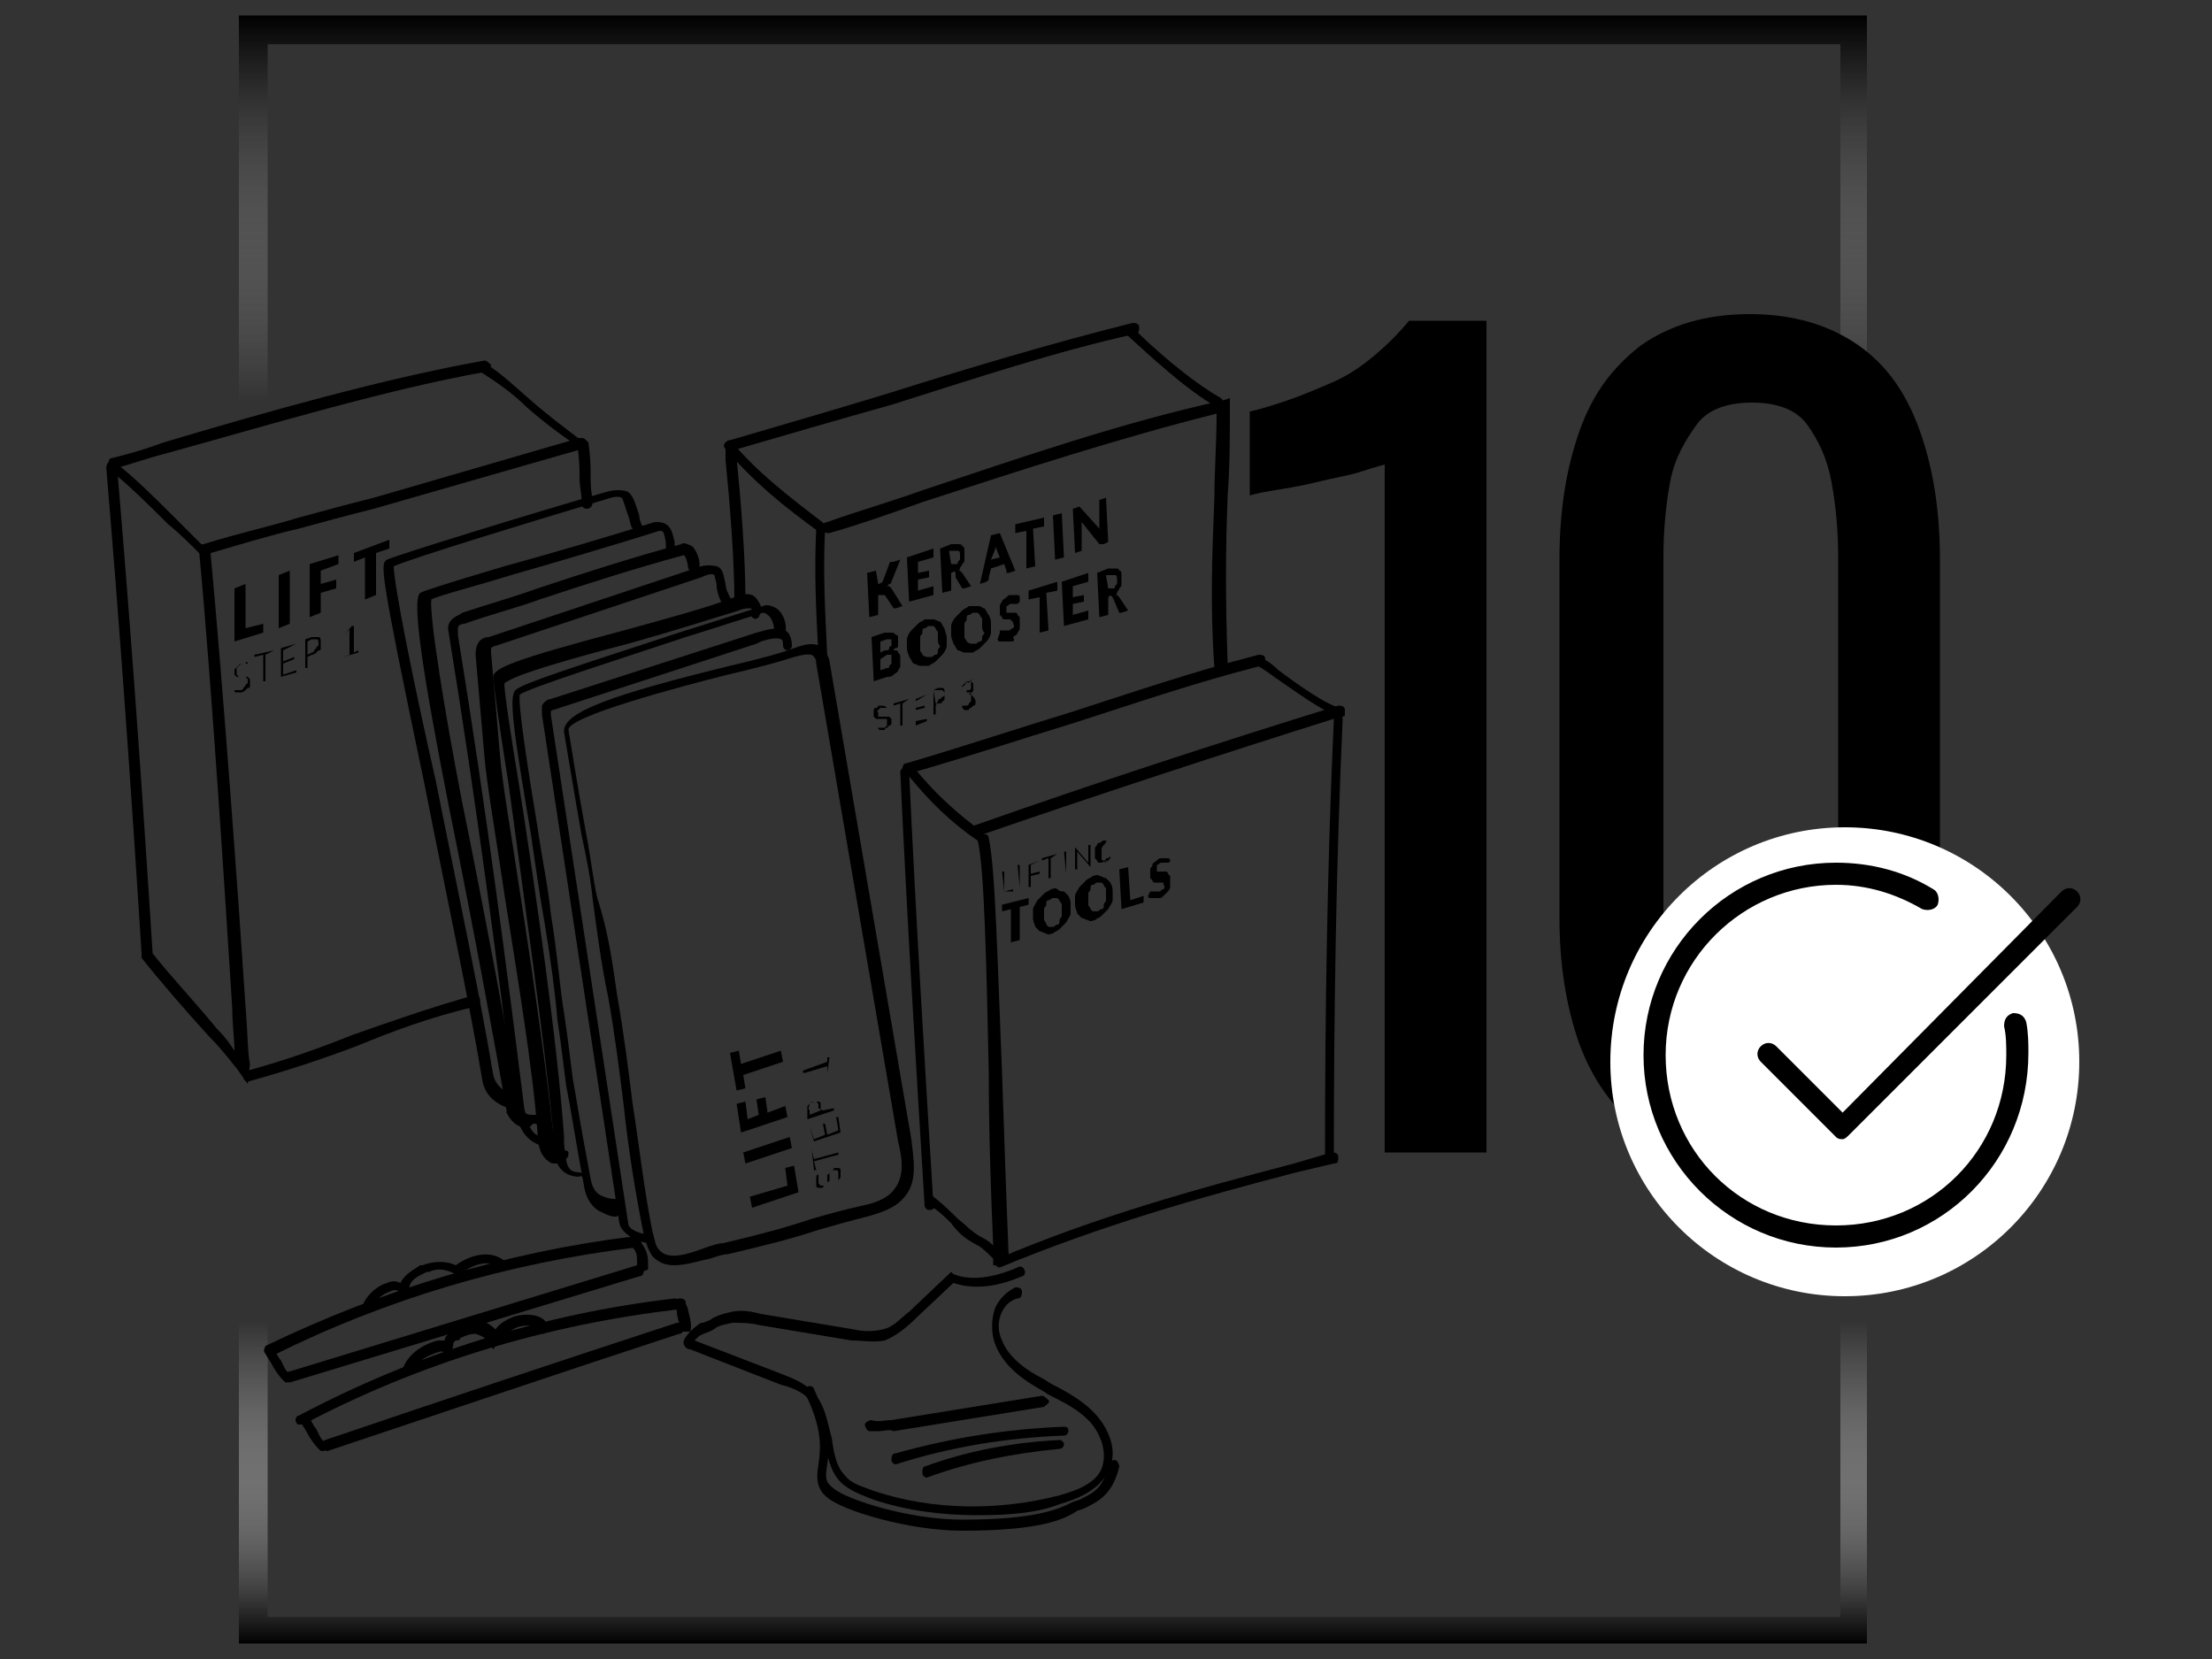 <?xml version="1.0" encoding="utf-8"?>
<!-- Generator: Adobe Illustrator 28.0.0, SVG Export Plug-In . SVG Version: 6.00 Build 0)  -->
<svg version="1.1" id="Warstwa_1" xmlns="http://www.w3.org/2000/svg" xmlns:xlink="http://www.w3.org/1999/xlink" x="0px" y="0px"
	 viewBox="0 0 100 75" style="enable-background:new 0 0 100 75;" xml:space="preserve">
<rect x="0" y="0" width="100" height="75" fill="#333333" stroke="none"/>
<style type="text/css">
	.st0{fill:url(#SVGID_1_);}
	.st1{display:none;}
	.st2{display:inline;}
	.st3{display:inline;fill:url(#SVGID_00000080175958232169405430000015793875392146451383_);}
	.st4{fill:#FFFFFF;}
</style>
<linearGradient id="SVGID_1_" gradientUnits="userSpaceOnUse" x1="47.564" y1="-104.883" x2="47.564" y2="-31.283" gradientTransform="matrix(1 0 0 -1 0 -30.583)">
	<stop  offset="0" style="stop-color:#000000"/>
	<stop  offset="1.986690e-03" style="stop-color:#040404;stop-opacity:0.99"/>
	<stop  offset="3.465806e-02" style="stop-color:#464646;stop-opacity:0.825"/>
	<stop  offset="6.682394e-02" style="stop-color:#7E7E7E;stop-opacity:0.663"/>
	<stop  offset="9.766617e-02" style="stop-color:#ACACAC;stop-opacity:0.507"/>
	<stop  offset="0.127" style="stop-color:#D0D0D0;stop-opacity:0.36"/>
	<stop  offset="0.154" style="stop-color:#EAEAEA;stop-opacity:0.222"/>
	<stop  offset="0.179" style="stop-color:#FAFAFA;stop-opacity:9.842891e-02"/>
	<stop  offset="0.198" style="stop-color:#FFFFFF;stop-opacity:0"/>
	<stop  offset="0.353" style="stop-color:#F8F8F8;stop-opacity:0"/>
	<stop  offset="0.584" style="stop-color:#E3E3E3;stop-opacity:0"/>
	<stop  offset="0.763" style="stop-color:#CFCFCF;stop-opacity:0"/>
	<stop  offset="0.802" style="stop-color:#B2B2B2;stop-opacity:0.166"/>
	<stop  offset="0.887" style="stop-color:#696969;stop-opacity:0.525"/>
	<stop  offset="1" style="stop-color:#000000"/>
</linearGradient>
<path class="st0" d="M83.2,2v71.1H12.1V2H83.2 M84.4,0.7H10.8v73.6h73.6V0.7L84.4,0.7z"/>
<g id="Warstwa_2_00000016783006895485153320000018426395044865882774_" class="st1">
	<g class="st2">
		<path d="M61.8,25c-3-0.6-6.2-0.3-9.4,0.2c-3.2,0.5-6.3,1.3-9.4,2.2c-6.3,1.8-12.4,4.1-18.4,6.6l0,0l0.3-0.3
			c-2.8,2.6-5.2,5.5-7.4,8.6l-0.8,1.2l-0.1,0.1v0.1l0,0l0,0l0,0c-0.2-0.1-0.1-0.1-0.1-0.1l0,0l0.1-0.3l0.2-0.6
			c0.3-0.9,0.6-1.8,0.9-2.7s0.6-1.8,0.8-2.7c0.3-0.9,0.5-1.8,0.8-2.9l1.1,1.2l0,0l-7.6,3.2l0.4-0.3l0,0c-0.7,0.8-1.3,1.9-1.8,2.9
			s-1,2.1-1.5,3.2C9,46.8,8.2,49,7.5,51.3c-0.1,0.3-0.2,0.6-0.3,0.8c0,0,0,0,0,0.1c0,0,0,0,0-0.1V52v-0.2v-0.5v-1.8
			c0-1.2,0.1-2.4,0.1-3.5c0.1-2.4,0.2-4.7,0.4-7l0,0l0.2,0.2l-1.3,0.6l0,0v-0.1c-0.4,2.9-0.7,5.8-0.9,8.7c-0.1,2.9-0.3,5.8-0.3,8.7
			l0,0l-1.2-0.8c7.1-3,14.3-5.9,21.6-8.6c7.2-2.7,14.6-5.3,22-7.6c3.7-1.1,7.5-2.2,11.4-2.8s7.8-0.8,11.7-0.8
			c3.9,0,7.8,0.4,11.7,0.9c3.9,0.6,7.7,1.3,11.5,2.5l-0.8,1.4c-2.2-1.9-4.6-3.7-7.1-5.3c-2.5-1.7-5-3.2-7.7-4.5
			c-1.3-0.7-2.7-1.3-4-2c-1.4-0.6-2.7-1.2-4.1-1.7C67.5,26.6,64.7,25.8,61.8,25z M62.2,23.4c3,0.7,5.9,1.6,8.7,2.7
			c1.4,0.5,2.8,1.2,4.2,1.8c1.4,0.6,2.8,1.3,4.1,2c2.7,1.4,5.3,3,7.8,4.6c2.5,1.7,4.9,3.5,7.3,5.5l3.1,2.6l-3.9-1.2
			c-3.6-1.1-7.4-1.9-11.2-2.4c-3.8-0.6-7.6-0.8-11.4-0.9c-3.8,0-7.6,0.3-11.4,0.8c-3.8,0.6-7.4,1.6-11.1,2.7
			c-7.4,2.3-14.7,4.8-21.9,7.5S12.1,54.7,5,57.7l-1.3,0.6L3.6,57l0,0c0.2-3,0.6-5.8,1-8.8c0.4-2.9,1-5.8,1.6-8.6v-0.1h0.1l0,0
			l1.3-0.7l0.3-0.1V39l0,0c-0.3,2.3-0.6,4.7-0.7,7c-0.1,1.2-0.1,2.3-0.1,3.5v1.8v0.5V52v0.1c0,0,0,0.1,0,0l0,0
			c0.1-0.3,0.2-0.6,0.3-0.8C8,49,8.6,46.7,9.3,44.4c0.3-1.1,0.6-2.3,1-3.4s0.7-2.3,1.3-3.4l0,0l0.1-0.2l0.3-0.1l7.6-3.2l0,0l2.5-0.5
			l-1.5,1.7c-0.6,0.6-1.1,1.5-1.5,2.3c-0.5,0.8-0.9,1.7-1.3,2.6c-0.4,0.9-0.7,1.8-1.1,2.6l-0.2,0.7l-0.1,0.3l0,0c0,0,0.1,0-0.1-0.1
			l0,0l0,0l0,0l0.1-0.1l0.1-0.1l0.8-1.2c2.1-3.2,4.2-6.3,6.2-9.6l0.1-0.1l0.3-0.1l0,0c6.1-2.5,12.2-4.8,18.6-6.6
			c3.2-0.9,6.4-1.7,9.6-2.3C55.4,23,58.8,22.7,62.2,23.4z"/>
		<path d="M49.3,28.8c2,0.1,4,0.6,5.9,1.1s3.8,1.2,5.7,1.9c1.9,0.7,3.7,1.6,5.5,2.4c0.9,0.4,1.8,0.9,2.7,1.4l2.6,1.5l-0.5,0.7
			l-2.6-1.6c-0.9-0.5-1.7-1-2.6-1.5c-1.8-0.9-3.5-1.8-5.4-2.6c-1.8-0.8-3.7-1.5-5.6-2.1C53.2,29.6,51.3,29,49.3,28.8z"/>
		<path d="M65,25.3c0,0,6.9,2.1,20.8,13.9"/>
	</g>
	
		<linearGradient id="SVGID_00000027593543951253777230000004392733208153143711_" gradientUnits="userSpaceOnUse" x1="49.45" y1="285.717" x2="49.45" y2="213.817" gradientTransform="matrix(1 0 0 1 0 -212.417)">
		<stop  offset="0" style="stop-color:#000000"/>
		<stop  offset="1.986690e-03" style="stop-color:#040404;stop-opacity:0.99"/>
		<stop  offset="3.465806e-02" style="stop-color:#464646;stop-opacity:0.825"/>
		<stop  offset="6.682394e-02" style="stop-color:#7E7E7E;stop-opacity:0.663"/>
		<stop  offset="9.766617e-02" style="stop-color:#ACACAC;stop-opacity:0.507"/>
		<stop  offset="0.127" style="stop-color:#D0D0D0;stop-opacity:0.36"/>
		<stop  offset="0.154" style="stop-color:#EAEAEA;stop-opacity:0.222"/>
		<stop  offset="0.179" style="stop-color:#FAFAFA;stop-opacity:9.842891e-02"/>
		<stop  offset="0.198" style="stop-color:#FFFFFF;stop-opacity:0"/>
		<stop  offset="0.353" style="stop-color:#F8F8F8;stop-opacity:0"/>
		<stop  offset="0.584" style="stop-color:#E3E3E3;stop-opacity:0"/>
		<stop  offset="0.763" style="stop-color:#CFCFCF;stop-opacity:0"/>
		<stop  offset="0.802" style="stop-color:#B2B2B2;stop-opacity:0.166"/>
		<stop  offset="0.887" style="stop-color:#696969;stop-opacity:0.525"/>
		<stop  offset="1" style="stop-color:#000000"/>
	</linearGradient>
	<path style="display:inline;fill:url(#SVGID_00000027593543951253777230000004392733208153143711_);" d="M84.2,2.6v69.5H14.7V2.6
		H84.2 M85.4,1.4H13.5v71.9h71.9V1.4L85.4,1.4z"/>
	<g class="st2">
		<path d="M39.7,43.8c-7.4,2.3-6.2,2.7-13.4,5.4s-14.4,5.6-21.5,8.6l-1.3,0.6L3.6,57l0,0c0.2-3,0.6-5.8,1-8.8
			c0.4-2.9,1.6-8.7,1.6-8.7l5.4-2.2l7.9-3.2l0,0c0,0,23.5-8,26-8L39.7,43.8z"/>
		<path d="M49.1,28.8c2,0.1,4,0.6,5.9,1.1s3.8,1.2,5.7,1.9c1.9,0.7,3.7,1.6,5.5,2.4c0.9,0.4,1.8,0.9,2.7,1.4l2.6,1.5L71,37.8
			l-2.6-1.6c-0.9-0.5-1.7-1-2.6-1.5c-1.8-0.9-3.5-1.8-5.4-2.6c-1.8-0.8-3.7-1.5-5.6-2.1C53,29.5,51.1,29,49.1,28.8z"/>
		<path d="M64.8,25.3c0,0,6.9,2.1,20.8,13.9"/>
	</g>
</g>
<path d="M44.3,38c0,0-0.1,0-0.1,0c-1.2-0.8-2.2-1.8-3.1-2.9c-0.1-0.1-0.1-0.2,0-0.3c0.1-0.1,0.2-0.1,0.3,0c0.9,1.1,1.9,2,3,2.8
	c0.1,0.1,0.1,0.2,0.1,0.3C44.4,38,44.3,38,44.3,38z"/>
<path d="M45.2,57.2C45.2,57.2,45.2,57.2,45.2,57.2l-0.3,0l0-0.2c0,0,0,0,0-0.1c-0.2-0.2-0.5-0.5-0.7-0.6c-0.6-0.3-0.9-0.6-1.2-1
	c-0.3-0.3-0.6-0.6-1.1-0.9c-0.1-0.1-0.1-0.2,0-0.3c0.1-0.1,0.2-0.1,0.3,0c0.5,0.4,0.8,0.7,1.1,1c0.4,0.3,0.6,0.6,1.2,0.9
	c0,0,0.2,0.1,0.4,0.3c-0.1-2.3-0.2-5.1-0.2-7.8c-0.1-4.8-0.2-9.3-0.5-10.5c0-0.1,0-0.3,0.2-0.3c0.1,0,0.3,0,0.3,0.2
	c0.3,1.3,0.4,5.8,0.6,10.6c0.1,2.9,0.2,5.9,0.3,8.3c0.1,0.1,0.1,0.2,0.1,0.3C45.4,57.1,45.4,57.2,45.2,57.2z"/>
<path d="M42,54.7c-0.1,0-0.2-0.1-0.2-0.2c-0.4-6.5-0.8-13.1-1.1-19.6c0-0.1,0.1-0.2,0.2-0.2c0.1,0,0.2,0.1,0.2,0.2
	c0.3,6.5,0.7,13.1,1.1,19.6C42.3,54.6,42.2,54.7,42,54.7C42.1,54.7,42,54.7,42,54.7z"/>
<path d="M30.5,57.2c-0.4,0-0.7-0.1-1-0.4c-0.2-0.3-0.3-0.6-0.4-1c-0.4-2-0.7-3.9-0.9-5.8c-0.2-1.6-0.4-3.2-0.7-4.9l0,0
	c-0.3-1.4-0.5-2.9-0.7-4.4c-0.1-1-0.3-2-0.5-2.9c-0.3-1.7-0.8-4.7-0.8-4.7c-0.1-0.9,2.2-1.7,7.5-3c1.3-0.3,2.4-0.6,2.9-0.8
	c0.3-0.1,1-0.4,1.4,0.1c0.1,0.2,0.2,0.4,0.2,0.5l3.7,21.6c0.1,0.9,0.3,1.9-0.3,2.6c-0.4,0.5-1,0.7-1.7,0.9c-0.8,0.2-1.5,0.4-2.2,0.6
	c-1.2,0.4-2.4,0.7-4.1,1.1c-0.2,0-0.5,0.1-0.8,0.2C31.6,57,31,57.2,30.5,57.2z M27.9,45c0.3,1.7,0.5,3.3,0.7,4.9
	c0.3,1.9,0.5,3.8,0.9,5.8c0.1,0.3,0.1,0.6,0.3,0.8c0.4,0.5,1.3,0.2,2.1-0.1c0.3-0.1,0.6-0.2,0.8-0.2c1.7-0.4,2.8-0.7,4-1.1
	c0.7-0.2,1.4-0.4,2.3-0.6c0.5-0.1,1.1-0.3,1.4-0.7c0.5-0.6,0.4-1.4,0.2-2.2l-3.7-21.6c0-0.1,0-0.2-0.1-0.3c-0.1-0.2-0.5-0.1-0.9,0
	c-0.6,0.2-1.7,0.5-3,0.8c-2,0.5-7.3,1.9-7.2,2.5l0,0c0,0,0.5,3.1,0.8,4.7c0.2,1,0.3,2,0.5,2.9C27.5,42.1,27.7,43.6,27.9,45L27.9,45z
	"/>
<path d="M24.5,51.8C24.5,51.8,24.5,51.8,24.5,51.8c-0.7-0.2-1.1-0.8-1.2-1.7c-0.8-6.4-1.7-13.4-3-21.4c0-0.1-0.1-0.3,0-0.5
	c0.1-0.3,0.5-0.4,0.6-0.5c1.2-0.4,2.3-0.7,3.4-1.1c2.1-0.7,4.3-1.4,6.5-2c0.1-0.1,0.3,0,0.5,0.1c0.2,0.2,0.4,0.7,0.3,1
	c0,0.1-0.2,0.2-0.3,0.2c-0.1,0-0.2-0.2-0.2-0.3c0-0.1-0.1-0.5-0.2-0.5c-2.2,0.6-4.4,1.3-6.5,2c-1.1,0.4-2.3,0.7-3.4,1.1
	c-0.2,0-0.3,0.1-0.3,0.2c0,0.1,0,0.2,0,0.3c1.3,8,2.2,15,3,21.4c0.1,0.4,0.2,1.2,0.8,1.3c0.1,0,0.2,0.2,0.2,0.3
	C24.7,51.8,24.6,51.8,24.5,51.8z"/>
<path d="M26.1,53.2C26.1,53.2,26.1,53.2,26.1,53.2c-1-0.1-1.1-1-1.1-1.8c0-0.1,0-0.2,0-0.3c-0.4-4.2-1.4-11.1-2-15.6
	c-0.5-3.1-0.7-4.7-0.7-4.9c0-0.4,1-0.8,5.9-2.1c1.8-0.5,3.7-1,5-1.5c0.2-0.1,0.5-0.2,0.8-0.1c0.2,0.1,0.3,0.3,0.4,0.5
	c0,0.2,0,0.3-0.1,0.5c-0.1,0.1-0.2,0.1-0.3,0c-0.1-0.1-0.1-0.2,0-0.3c0,0,0-0.1-0.1-0.1c-0.1,0-0.3,0-0.5,0.1c-1.3,0.4-3.2,1-5,1.5
	c-2.3,0.6-5.2,1.4-5.6,1.8c0,0.4,0.3,2.4,0.7,4.8c0.7,4.5,1.7,11.4,2,15.7c0,0.1,0,0.2,0,0.3c0.1,0.9,0.1,1.3,0.7,1.3
	c0.1,0,0.2,0.1,0.2,0.3C26.3,53.1,26.2,53.2,26.1,53.2z"/>
<path d="M25.1,52.6c-0.1,0-0.2,0-0.3-0.1c-0.3-0.2-0.5-0.6-0.5-1.3c-0.2-2.8-0.9-7-1.5-10.8c-0.4-2.7-0.8-5-0.9-6.2l-0.4-4.6
	c0-0.1,0-0.3,0.1-0.5c0.1-0.2,0.3-0.3,0.5-0.3l9.3-3.1c0.2-0.1,0.6-0.2,1-0.1c0.3,0.1,0.3,0.4,0.4,0.8c0,0.2,0.1,0.4,0.2,0.6
	c0.1,0.1,0,0.3-0.1,0.3c-0.1,0.1-0.3,0-0.3-0.1c-0.1-0.2-0.2-0.5-0.2-0.7c0-0.2-0.1-0.4-0.1-0.5c-0.1-0.1-0.4,0-0.6,0.1l-9.3,3.1
	c-0.1,0-0.2,0.1-0.2,0.1c0,0,0,0.1,0,0.2l0.4,4.6c0.1,1.3,0.5,3.5,0.9,6.2c0.6,3.8,1.2,8.1,1.5,10.8c0.1,0.7,0.2,0.8,0.3,0.9
	c0,0,0.1,0,0.1,0c0.1,0,0.3,0,0.3,0.1c0,0.1,0,0.3-0.2,0.3C25.3,52.6,25.2,52.6,25.1,52.6z"/>
<path d="M27.8,55c-0.2,0-0.4-0.1-0.6-0.2c-0.3-0.1-0.7-0.5-0.8-1.2l-0.2-1.1c-0.2-1.1-0.4-2.4-0.6-3.4c-0.1-0.7-0.2-1.7-0.4-3
	c-0.1-1.2-0.3-2.7-0.6-4.5c-0.2-1.1-0.4-2.5-0.6-3.9c-0.8-4.7-1-6.2-0.7-6.5c0.3-0.3,2.5-1,7.7-2.7c1.3-0.4,2.5-0.8,3.5-1.1
	c0.2-0.1,0.4,0,0.6,0.1c0.3,0.2,0.5,0.7,0.4,1.1c0,0.1-0.1,0.2-0.3,0.2c-0.1,0-0.2-0.1-0.2-0.3c0-0.2-0.1-0.6-0.3-0.7
	c-0.1-0.1-0.2-0.1-0.2-0.1c-1,0.3-2.2,0.7-3.5,1.1c-3,1-7.1,2.3-7.5,2.6c-0.1,0.4,0.4,3.6,0.8,6c0.2,1.4,0.5,2.8,0.6,3.9
	c0.3,1.8,0.4,3.3,0.6,4.5c0.2,1.3,0.3,2.3,0.4,3c0.2,1.1,0.4,2.4,0.6,3.4l0.2,1.1c0.1,0.5,0.3,0.7,0.6,0.8c0.2,0.1,0.5,0.1,0.5,0.1
	c0.1,0,0.3,0,0.3,0.1c0.1,0.1,0,0.2-0.1,0.3C28,55,27.9,55,27.8,55z"/>
<path d="M23.9,51c-0.3,0-0.7-0.1-1-0.7l0-0.1c-0.6-3.4-1.6-8.8-2.6-13.7c-1.2-6.1-1.7-9.4-1.3-9.7c0.2-0.1,1.1-0.4,3.8-1.2
	c2.2-0.6,4.9-1.4,6.8-2l0.1,0c0.7,0,0.7,0.6,0.8,0.9c0,0.2,0,0.3,0.1,0.4c0,0.1,0,0.3-0.1,0.3c-0.1,0-0.3,0-0.3-0.1
	c-0.1-0.2-0.1-0.4-0.1-0.6c-0.1-0.5-0.1-0.5-0.3-0.5c-1.9,0.6-4.6,1.4-6.7,2c-1.6,0.5-3.2,0.9-3.6,1.1c-0.1,0.7,0.6,5.1,1.4,9.2
	c1,4.9,2,10.3,2.6,13.7c0.2,0.4,0.4,0.4,0.6,0.4c0,0,0.1,0,0.1,0c0.1,0,0.2,0.1,0.2,0.2c0,0.1-0.1,0.3-0.2,0.2c0,0-0.1,0-0.1,0
	C23.9,51,23.9,51,23.9,51z M19.3,27.2L19.3,27.2z"/>
<path d="M29.4,56.2c-0.5,0-1.3-0.4-1.4-0.9l-3.5-23c0-0.1,0-0.2,0-0.4c0.1-0.2,0.3-0.3,0.4-0.3l9.3-3c0.4-0.1,0.9-0.3,1.3-0.1
	c0.2,0.1,0.3,0.4,0.3,0.7c0,0.1-0.1,0.2-0.2,0.2s-0.2-0.1-0.2-0.2c0-0.1,0-0.3-0.1-0.3c-0.2-0.1-0.6,0-0.9,0.1l-0.2,0.1l-9.2,3
	c-0.1,0-0.1,0.1-0.1,0.1c0,0,0,0.1,0,0.1l3.5,23c0,0.3,0.6,0.5,0.9,0.5c0.1,0,0.2,0.1,0.2,0.2C29.7,56.1,29.6,56.2,29.4,56.2
	C29.4,56.2,29.4,56.2,29.4,56.2z"/>
<path d="M41,35c-0.1,0-0.2-0.1-0.2-0.2c0-0.1,0-0.3,0.2-0.3c2.7-0.8,5.1-1.6,7.4-2.3c2.8-0.9,5.4-1.8,8.5-2.6c0.1,0,0.3,0,0.3,0.2
	c0,0.1,0,0.3-0.2,0.3c-3.1,0.8-5.7,1.7-8.5,2.6C46.2,33.4,43.8,34.2,41,35C41.1,35,41,35,41,35z"/>
<path d="M44.2,37.8c-0.1,0-0.2-0.1-0.2-0.2c0-0.1,0-0.3,0.1-0.3c5.4-1.9,10.9-3.7,16.4-5.4c0.1,0,0.3,0,0.3,0.2c0,0.1,0,0.3-0.2,0.3
	C55.2,34.1,49.7,35.9,44.2,37.8C44.3,37.8,44.3,37.8,44.2,37.8z"/>
<path d="M45.2,57.3c-0.1,0-0.2-0.1-0.2-0.1c-0.1-0.1,0-0.3,0.1-0.3c4.5-1.9,8.8-3.1,13.4-4.3l1.7-0.5c0.1,0,0.3,0,0.3,0.2
	s0,0.3-0.2,0.3L58.6,53C54,54.2,49.8,55.4,45.2,57.3C45.2,57.3,45.2,57.3,45.2,57.3z"/>
<path d="M60.6,32.4C60.6,32.4,60.6,32.4,60.6,32.4c-0.8-0.2-2.1-1.2-3-1.8c-0.4-0.3-0.7-0.5-0.8-0.5c-0.1-0.1-0.2-0.2-0.1-0.3
	c0.1-0.1,0.2-0.2,0.3-0.1c0.1,0.1,0.4,0.2,0.8,0.6c0.8,0.6,2.2,1.6,2.8,1.7c0.1,0,0.2,0.2,0.2,0.3C60.8,32.4,60.7,32.4,60.6,32.4z"
	/>
<path d="M33.4,27.4c-0.1,0-0.2-0.1-0.2-0.2c0-1.9-0.2-4.4-0.4-6.4l0-0.6c0-0.1,0.1-0.2,0.2-0.3c0.1,0,0.2,0.1,0.3,0.2l0,0.6
	c0.2,2,0.4,4.5,0.4,6.4C33.7,27.3,33.6,27.4,33.4,27.4C33.4,27.4,33.4,27.4,33.4,27.4z"/>
<path d="M37,29.7c-0.1-2-0.2-3.8-0.1-5.8c0-0.1,0.1-0.2,0.2-0.2c0.1,0,0.2,0.1,0.2,0.2c-0.1,2,0,3.7,0.1,5.8L37,29.7z"/>
<path d="M60.1,52.6c-0.1,0-0.2-0.1-0.2-0.2c0-6.6,0.1-13.3,0.4-19.9c0-0.1,0.1-0.2,0.2-0.2c0.1,0,0.2,0.1,0.2,0.2
	c-0.3,6.6-0.4,13.3-0.4,19.8C60.4,52.4,60.3,52.6,60.1,52.6C60.1,52.6,60.1,52.6,60.1,52.6z"/>
<path d="M55.1,30.4c-0.1,0-0.2-0.1-0.2-0.2c-0.2-2.8-0.1-5.2,0-7.7c0-1.2,0.1-2.5,0.1-3.8c-4.4,1.1-9,2.6-13.3,4
	c-1.4,0.5-2.8,1-4.2,1.4c-0.1,0-0.3,0-0.3-0.2c0-0.1,0-0.3,0.2-0.3c1.4-0.5,2.8-0.9,4.2-1.4c4.5-1.5,9.1-3.1,13.7-4.1l0.3-0.1v0.3
	c0,1.5,0,2.8-0.1,4.1c-0.1,2.5-0.1,4.8,0,7.6C55.3,30.3,55.2,30.4,55.1,30.4C55.1,30.4,55.1,30.4,55.1,30.4z"/>
<path d="M37.2,24.1c0,0-0.1,0-0.1,0c-1.8-1.3-3-2.3-4.3-3.8c-0.1-0.1-0.1-0.2,0-0.3c0.1-0.1,0.2-0.1,0.3,0c1.2,1.4,2.5,2.4,4.2,3.7
	c0.1,0.1,0.1,0.2,0.1,0.3C37.3,24.1,37.3,24.1,37.2,24.1z"/>
<path d="M55.1,18.4c0,0-0.1,0-0.1,0c-1.4-0.8-3-2.3-4.1-3.3c-0.1-0.1-0.1-0.2,0-0.3c0.1-0.1,0.2-0.1,0.3,0c1,1,2.6,2.4,4,3.2
	c0.1,0.1,0.2,0.2,0.1,0.3C55.3,18.3,55.2,18.4,55.1,18.4z"/>
<path d="M33,20.4c-0.1,0-0.2-0.1-0.2-0.2c0-0.1,0-0.3,0.2-0.3c2.4-0.7,4.8-1.4,7.1-2.1c3.8-1.2,7.5-2.3,11.1-3.2
	c0.1,0,0.3,0,0.3,0.2c0,0.1,0,0.3-0.2,0.3c-3.6,0.8-7.2,2-11,3.2C37.8,19,35.4,19.7,33,20.4C33,20.4,33,20.4,33,20.4z"/>
<path d="M23,50.1C23,50.1,23,50.1,23,50.1c-0.6-0.2-1.1-0.6-1.2-1.3c-0.6-3.6-1.7-8.7-2.6-13.3c-2.1-10-2-10-1.7-10.2
	c0.4-0.2,6.9-2.2,9.7-3c0.3-0.1,0.7-0.2,1.1-0.1c0.3,0.1,0.4,0.5,0.6,1.1c0,0.2,0.1,0.4,0.1,0.4c0.1,0.1,0,0.3-0.1,0.3
	c-0.1,0.1-0.2,0.1-0.3-0.1c-0.1-0.1-0.1-0.3-0.2-0.6c-0.1-0.2-0.2-0.7-0.3-0.8c-0.2-0.1-0.5,0-0.8,0.1c-3,0.9-8.6,2.6-9.5,3
	c0,0.8,0.9,5.3,1.9,9.7c0.9,4.5,2,9.7,2.6,13.3c0.1,0.4,0.3,0.6,0.8,0.9c0.1,0.1,0.2,0.2,0.1,0.3C23.2,50,23.1,50.1,23,50.1z"/>
<path d="M9.2,25.1c-0.1,0-0.1,0-0.2-0.1c-0.4-0.4-0.9-0.9-1.4-1.3c-0.9-0.9-1.8-1.8-2.7-2.5c-0.1-0.1-0.1-0.2,0-0.3
	c0.1-0.1,0.2-0.1,0.3,0c0.9,0.7,1.9,1.7,2.8,2.6c0.5,0.5,0.9,0.9,1.3,1.3c0.1,0.1,0.1,0.2,0,0.3C9.3,25,9.3,25.1,9.2,25.1z"/>
<path d="M11.2,49l-0.5-0.7c-0.1-0.1-0.6-0.8-1.3-1.5c-1-1.1-2.3-2.6-3-3.5l0-0.1l0-0.1c-0.5-7.9-1-14.9-1.6-22C4.8,21.1,4.9,21,5,21
	c0.1,0,0.2,0.1,0.3,0.2c0.6,7.1,1.1,14,1.6,21.9c0.7,0.9,2,2.3,2.9,3.4c0.4,0.4,0.6,0.7,0.8,1c0-0.5-0.1-1.2-0.1-1.9
	C10.2,40.9,9.6,31.3,9,24.9c0-0.1,0.1-0.2,0.2-0.3c0.1,0,0.2,0.1,0.3,0.2c0.6,6.4,1.3,16.1,1.6,20.7c0.1,1.2,0.1,2.2,0.2,2.6
	L11.2,49z"/>
<path d="M26.5,23c-0.1,0-0.2-0.1-0.2-0.2c0-0.5-0.1-0.8-0.1-1.2c0-0.4,0-0.8-0.1-1.5c0-0.1,0.1-0.2,0.2-0.3c0.1,0,0.2,0.1,0.3,0.2
	c0.1,0.7,0.1,1.1,0.1,1.5c0,0.3,0,0.7,0.1,1.1C26.8,22.9,26.7,23,26.5,23C26.5,23,26.5,23,26.5,23z"/>
<path d="M11.2,48.9c-0.1,0-0.2-0.1-0.2-0.2c0-0.1,0-0.3,0.2-0.3c1.8-0.5,3.2-1,4.7-1.6c1.7-0.6,3.4-1.2,5.5-1.8c0.1,0,0.3,0,0.3,0.2
	c0,0.1,0,0.3-0.2,0.3c-2.1,0.5-3.7,1.1-5.4,1.8C14.5,47.9,13,48.4,11.2,48.9C11.2,48.9,11.2,48.9,11.2,48.9z"/>
<path d="M9.2,25.1C9.1,25.1,9,25,9,24.9c0-0.1,0-0.3,0.2-0.3c1.6-0.5,3-0.8,4.3-1.2c1.1-0.3,2.2-0.6,3.4-0.9l9.3-2.7
	c0.1,0,0.3,0,0.3,0.2c0,0.1,0,0.3-0.2,0.3L16.9,23c-1.2,0.3-2.3,0.6-3.4,0.9C12.2,24.2,10.9,24.6,9.2,25.1
	C9.3,25.1,9.2,25.1,9.2,25.1z"/>
<path d="M5.1,21.2c-0.1,0-0.2-0.1-0.2-0.2c0-0.1,0-0.3,0.2-0.3c0.8-0.2,1.5-0.4,2.3-0.7c4.7-1.4,10-2.9,14.5-3.7
	c0.1,0,0.2,0.1,0.3,0.2c0,0.1-0.1,0.2-0.2,0.3c-4.5,0.8-9.8,2.4-14.5,3.7C6.7,20.7,5.9,21,5.1,21.2C5.2,21.2,5.1,21.2,5.1,21.2z"/>
<path d="M26.4,20.3c0,0-0.1,0-0.1,0c-0.9-0.6-1.7-1.2-2.5-1.9c-0.6-0.6-1.3-1.1-2.1-1.6c-0.1-0.1-0.1-0.2-0.1-0.3
	c0.1-0.1,0.2-0.1,0.3-0.1c0.8,0.5,1.4,1.1,2.1,1.7c0.8,0.7,1.6,1.3,2.4,1.9c0.1,0.1,0.1,0.2,0.1,0.3C26.5,20.3,26.4,20.3,26.4,20.3z
	"/>
<path d="M44.2,68.5c-1.6,0-3.2-0.2-4.7-0.7C39,67.6,38.4,67.4,38,67c-0.5-0.5-0.6-1.3-0.8-2c-0.1-0.7-0.2-1.3-0.6-1.7
	c-0.3-0.4-0.9-0.6-1.3-0.7L31.2,61c-0.2,0-0.3-0.2-0.3-0.3c0-0.3,0.6-0.8,0.8-0.9l0.1,0c0.2-0.1,0.3-0.1,0.4-0.2
	c0.2-0.1,0.4-0.2,0.9-0.3c0.5-0.1,0.9,0,1.3,0.1l4.2,0.7c0.4,0.1,0.9,0.1,1.3,0c0.5-0.1,0.8-0.5,1.2-0.8l1.9-1.8l0.1,0.1
	c1,0.4,2.2,0,2.9-0.3c0.1-0.1,0.3,0,0.3,0.1c0.1,0.1,0,0.3-0.1,0.3c-0.7,0.3-1.9,0.7-3.1,0.3l-1.7,1.6C41,60,40.5,60.4,40,60.6
	c-0.5,0.1-1,0-1.5,0l-4.2-0.7c-0.4-0.1-0.8-0.1-1.2-0.1c-0.4,0.1-0.5,0.1-0.7,0.2c-0.1,0.1-0.3,0.2-0.6,0.3l-0.2,0.1
	c-0.1,0.1-0.1,0.1-0.2,0.2l3.9,1.5c0.5,0.2,1.1,0.4,1.5,0.9c0.5,0.5,0.6,1.3,0.8,2c0.1,0.7,0.2,1.3,0.6,1.7c0.3,0.4,0.8,0.5,1.3,0.7
	c2.7,0.9,5.7,0.9,8.4,0.2c0.7-0.2,1.6-0.5,1.9-1.2c0.3-0.8-0.1-1.7-0.6-2.2c-0.5-0.5-1.1-0.8-1.7-1.1c-0.2-0.1-0.3-0.2-0.5-0.3
	c-0.7-0.4-1.6-1-2-2c-0.2-0.5-0.2-1.2,0-1.7c0.2-0.4,0.5-0.7,0.9-0.9c0.1,0,0.3,0,0.3,0.2c0,0.1,0,0.3-0.2,0.3
	c-0.4,0.1-0.6,0.4-0.7,0.6c-0.2,0.4-0.2,0.9,0,1.3c0.3,0.8,1.2,1.4,1.8,1.7c0.2,0.1,0.3,0.2,0.5,0.3c0.6,0.3,1.3,0.7,1.8,1.2
	c0.7,0.7,1.2,1.8,0.7,2.7c-0.4,0.9-1.5,1.3-2.2,1.5C46.9,68.4,45.6,68.5,44.2,68.5z"/>
<path d="M39.7,64.7c-0.1,0-0.3,0-0.4,0c-0.1,0-0.2-0.2-0.2-0.3c0-0.1,0.2-0.2,0.3-0.2c0.3,0.1,0.6,0,0.9,0l6.8-1.1
	c0.1,0,0.2,0.1,0.3,0.2s-0.1,0.2-0.2,0.3l-6.8,1.1C40.2,64.6,40,64.7,39.7,64.7z"/>
<path d="M40.5,66.2c-0.1,0-0.2-0.1-0.2-0.2c0-0.1,0-0.3,0.2-0.3c2.5-0.7,5-1.1,7.6-1.2c0.2,0,0.2,0.1,0.2,0.2c0,0.1-0.1,0.2-0.2,0.2
	C45.5,65,43,65.4,40.5,66.2C40.5,66.2,40.5,66.2,40.5,66.2z"/>
<path d="M41.9,66.8c-0.1,0-0.2-0.1-0.2-0.2c0-0.1,0-0.3,0.1-0.3c1.9-0.7,4-1.1,6.1-1.2c0,0,0,0,0,0c0.1,0,0.2,0.1,0.2,0.2
	c0,0.1-0.1,0.2-0.2,0.2C45.8,65.7,43.8,66.1,41.9,66.8C41.9,66.8,41.9,66.8,41.9,66.8z"/>
<path d="M43.5,69.2c-2.4,0-5.4-0.9-6.1-1.5c-0.5-0.4-0.5-0.9-0.4-1.5c0.1-0.7,0.2-1.6-0.6-3.2c-0.1-0.1,0-0.3,0.1-0.3
	c0.1-0.1,0.3,0,0.3,0.1c0.8,1.7,0.7,2.7,0.6,3.4c-0.1,0.6-0.1,0.8,0.3,1.1c0.6,0.5,3.4,1.4,5.8,1.4c0,0,0,0,0,0c3.4,0,4.4-0.5,5-0.8
	l0.3-0.1c0.6-0.3,1.1-0.5,1.3-1.6c0-0.1,0.2-0.2,0.3-0.2c0.1,0,0.2,0.2,0.2,0.3c-0.3,1.3-1,1.6-1.6,1.9l-0.3,0.1
	C48.1,68.7,47,69.2,43.5,69.2C43.6,69.2,43.5,69.2,43.5,69.2z"/>
<path d="M29,57.5c-0.1,0-0.2-0.1-0.2-0.2c0-0.1,0-0.2,0-0.2c0-0.3,0-0.5-0.2-0.7c-0.1-0.1-0.1-0.3,0.1-0.3c0.1-0.1,0.3-0.1,0.3,0.1
	c0.3,0.4,0.3,0.7,0.3,1c0,0.1,0,0.1,0,0.2C29.2,57.4,29.1,57.5,29,57.5z"/>
<path d="M13,62.5c-0.1,0-0.1,0-0.2-0.1c-0.2-0.2-0.4-0.5-0.5-0.7c-0.1-0.2-0.2-0.3-0.3-0.5c-0.1-0.1-0.1-0.3,0.1-0.3
	c0.1-0.1,0.3-0.1,0.3,0.1c0.1,0.2,0.2,0.4,0.3,0.5c0.1,0.2,0.2,0.5,0.4,0.6c0.1,0.1,0.1,0.2,0,0.3C13.1,62.4,13,62.5,13,62.5z"/>
<path d="M14.6,65.6c-0.1,0-0.1,0-0.2-0.1c-0.2-0.2-0.4-0.5-0.5-0.7c-0.1-0.2-0.2-0.3-0.3-0.5c-0.1-0.1-0.1-0.3,0.1-0.3
	c0.1-0.1,0.3-0.1,0.3,0.1c0.1,0.2,0.2,0.4,0.3,0.5c0.1,0.2,0.2,0.5,0.4,0.6c0.1,0.1,0.1,0.2,0,0.3C14.7,65.6,14.6,65.6,14.6,65.6z"
	/>
<path d="M13.1,62.5c-0.1,0-0.2-0.1-0.2-0.2c0-0.1,0-0.3,0.2-0.3l15.7-4.8c0.1,0,0.3,0,0.3,0.2c0,0.1,0,0.3-0.2,0.3L13.1,62.5
	C13.1,62.5,13.1,62.5,13.1,62.5z"/>
<path d="M30.8,60.2c-0.1,0-0.1,0-0.1-0.1c-0.1-0.1-0.1-0.2,0-0.3c0,0-0.1-0.3-0.1-0.5c0-0.1-0.1-0.2-0.1-0.3c0-0.1,0-0.3,0.2-0.3
	c0.1,0,0.3,0,0.3,0.2c0,0.1,0.1,0.2,0.1,0.3c0.1,0.4,0.2,0.8,0.1,1C30.9,60.2,30.8,60.2,30.8,60.2z"/>
<path d="M12.2,61.2c-0.1,0-0.2,0-0.2-0.1c-0.1-0.1,0-0.3,0.1-0.3c5.2-2.5,10.8-4.2,16.5-4.9c0.1,0,0.2,0.1,0.3,0.2
	c0,0.1-0.1,0.2-0.2,0.3c-5.7,0.7-11.2,2.3-16.4,4.9C12.3,61.2,12.2,61.2,12.2,61.2z"/>
<path d="M14.8,65.6c-0.1,0-0.2-0.1-0.2-0.2c0-0.1,0-0.3,0.1-0.3c5.3-1.8,10.7-3.6,15.9-5.3c0.1,0,0.3,0,0.3,0.2c0,0.1,0,0.3-0.2,0.3
	C25.5,62,20.2,63.8,14.8,65.6C14.8,65.6,14.8,65.6,14.8,65.6z"/>
<path d="M16.6,59.3C16.6,59.3,16.5,59.3,16.6,59.3c-0.2-0.1-0.3-0.2-0.2-0.3c0.2-0.5,0.7-0.9,1.1-1c0.2-0.1,0.4-0.1,0.6,0
	c0.2-0.4,0.6-0.6,0.9-0.8l0.1,0c0.5-0.2,1.1-0.2,1.5,0c0.7-0.5,1.6-0.7,2.2-0.2c0.1,0.1,0.1,0.2,0,0.3c-0.1,0.1-0.2,0.1-0.3,0
	c-0.4-0.4-1.2-0.1-1.7,0.3l-0.1,0.1l-0.1-0.1c-0.4-0.2-0.8-0.3-1.2-0.1l-0.1,0c-0.4,0.2-0.7,0.3-0.8,0.7l-0.1,0.3l-0.3-0.1
	c-0.2-0.1-0.3-0.1-0.5,0c-0.3,0.1-0.7,0.4-0.8,0.8C16.8,59.2,16.7,59.3,16.6,59.3z"/>
<path d="M13.6,64.4c-0.1,0-0.2,0-0.2-0.1c-0.1-0.1,0-0.3,0.1-0.3c5.3-2.8,11-4.6,17-5.3c0.1,0,0.2,0.1,0.3,0.2
	c0,0.1-0.1,0.2-0.2,0.3c-5.9,0.7-11.6,2.4-16.9,5.2C13.7,64.4,13.7,64.4,13.6,64.4z"/>
<path d="M18.4,62.2C18.4,62.2,18.4,62.2,18.4,62.2c-0.2-0.1-0.3-0.2-0.2-0.3c0.2-0.6,0.8-1.1,1.6-1.3c0.1,0,0.2,0,0.3,0c0,0,0,0,0,0
	c0-0.2,0.2-0.3,0.3-0.4c0,0,0.1,0,0.1-0.1c0.3-0.3,0.7-0.5,1.1-0.4c0.3,0,0.6,0.2,0.8,0.4c0.2-0.3,0.6-0.5,0.9-0.6
	c0.4-0.1,0.9-0.1,1.2,0.1c0.2,0.1,0.2,0.3,0.3,0.4c0,0.1-0.1,0.2-0.2,0.3c-0.1,0-0.2-0.1-0.3-0.2c0,0,0-0.1-0.1-0.1
	c-0.1-0.1-0.5-0.1-0.8,0c-0.3,0.1-0.6,0.4-0.9,0.7l-0.2,0.3l-0.2-0.3c-0.1-0.2-0.3-0.3-0.6-0.4c-0.3,0-0.5,0.1-0.7,0.2
	c0,0.1-0.1,0.1-0.2,0.1c0,0-0.1,0.1-0.1,0.1c0,0,0,0.2-0.1,0.4c-0.1,0.1-0.3,0.1-0.4,0c0,0-0.1,0-0.1,0c-0.7,0.2-1.1,0.5-1.3,1
	C18.6,62.1,18.5,62.2,18.4,62.2z M20.2,60.7L20.2,60.7L20.2,60.7z"/>
<g>
	<g>
		<path d="M40.1,32C40.1,32,40.1,32,40.1,32C40.1,32,40.1,32,40.1,32C40.1,32,40.1,32,40.1,32C40,32,40,32,40,32c0,0-0.1,0-0.1,0
			s-0.1,0-0.1,0c0,0,0,0-0.1,0.1s0,0.1,0,0.1c0,0,0,0.1,0,0.1c0,0,0,0.1,0,0.1c0,0,0,0,0.1,0c0,0,0,0,0.1,0c0,0,0.1,0,0.1,0
			c0,0,0.1,0,0.1,0c0,0,0.1,0,0.1,0c0,0,0,0,0.1,0.1c0,0,0,0.1,0,0.1c0,0,0,0.1,0,0.1c0,0,0,0.1-0.1,0.1c0,0-0.1,0.1-0.1,0.1
			c0,0-0.1,0-0.1,0.1c-0.1,0-0.1,0-0.2,0c0,0-0.1,0-0.1-0.1l0,0c0,0,0,0,0,0c0,0,0,0,0,0c0,0,0,0,0,0c0,0,0,0,0,0s0,0,0,0
			c0,0,0,0,0.1,0c0,0,0,0,0.1,0c0,0,0.1,0,0.1,0c0,0,0,0,0.1-0.1c0,0,0-0.1,0-0.1c0,0,0-0.1,0-0.1c0,0,0-0.1,0-0.1c0,0,0,0-0.1,0
			c0,0,0,0-0.1,0c0,0-0.1,0-0.1,0c0,0-0.1,0-0.1,0c0,0-0.1,0-0.1,0c0,0,0,0-0.1-0.1c0,0,0-0.1,0-0.1c0,0,0-0.1,0-0.1
			c0,0,0-0.1,0-0.1c0,0,0-0.1,0.1-0.1c0,0,0.1,0,0.1-0.1C40,31.9,40,31.9,40.1,32C40.1,31.9,40.1,31.9,40.1,32L40.1,32z"/>
		<path d="M41.1,31.6L41.1,31.6l-0.3,0.2l0,1l-0.1,0l0-1l-0.3,0.1l0-0.1L41.1,31.6z"/>
		<path d="M41.9,31.4L41.9,31.4l-0.5,0.2l0,0.4l0.4-0.1l0,0.1l-0.4,0.1l0,0.5l0.5-0.1l0,0.1l-0.5,0.2l0-1.1L41.9,31.4z"/>
		<path d="M42.3,31.9l0,0.4l-0.1,0l0-1.1l0.2-0.1c0.1,0,0.2,0,0.2,0c0.1,0,0.1,0.1,0.1,0.2c0,0,0,0.1,0,0.1c0,0,0,0.1-0.1,0.1
			c0,0-0.1,0.1-0.1,0.1c0,0-0.1,0-0.1,0.1L42.3,31.9z M42.3,31.8l0.2,0c0,0,0.1,0,0.1-0.1c0,0,0.1,0,0.1-0.1c0,0,0-0.1,0-0.1
			c0,0,0-0.1,0-0.1c0-0.1,0-0.1-0.1-0.2c0,0-0.1,0-0.2,0l-0.2,0L42.3,31.8z"/>
		<path d="M43.7,30.8C43.7,30.8,43.8,30.8,43.7,30.8c0.1,0,0.2,0,0.2,0s0,0,0.1,0.1c0,0,0,0.1,0,0.1c0,0,0,0.1,0,0.1
			c0,0,0,0.1,0,0.1c0,0,0,0.1-0.1,0.1c0,0,0,0-0.1,0.1c0.1,0,0.1,0,0.2,0.1c0,0,0.1,0.1,0.1,0.2c0,0,0,0.1,0,0.1c0,0,0,0.1-0.1,0.1
			c0,0-0.1,0.1-0.1,0.1c0,0-0.1,0-0.1,0.1c-0.1,0-0.1,0-0.1,0c0,0-0.1,0-0.1,0c0,0,0,0-0.1-0.1c0,0,0-0.1,0-0.1l0,0c0,0,0,0,0,0
			s0,0,0,0c0,0,0,0,0,0l0,0c0,0,0,0,0,0c0,0,0,0,0,0c0,0,0,0,0,0c0,0,0,0,0,0c0,0,0,0,0.1,0c0,0,0,0,0.1,0c0,0,0.1,0,0.1-0.1
			c0,0,0.1-0.1,0.1-0.1c0,0,0-0.1,0-0.1s0-0.1,0-0.1c0,0,0-0.1,0-0.1s0,0,0-0.1c0,0,0,0-0.1,0c0,0-0.1,0-0.1,0l0-0.1
			c0,0,0.1,0,0.1,0c0,0,0.1,0,0.1-0.1c0,0,0-0.1,0-0.1c0,0,0-0.1,0-0.1c0,0,0-0.1,0-0.1s0,0,0-0.1C43.8,30.9,43.8,30.9,43.7,30.8
			C43.7,30.9,43.7,30.9,43.7,30.8c0,0.1-0.1,0.1-0.1,0.1c0,0,0,0-0.1,0.1c0,0,0,0.1,0,0.1c0,0,0,0.1,0,0.1c0,0,0,0,0,0c0,0,0,0,0,0
			l0,0c0,0,0-0.1,0-0.1c0,0,0-0.1,0.1-0.1c0,0,0-0.1,0.1-0.1C43.6,30.8,43.7,30.8,43.7,30.8z"/>
	</g>
	<g>
		<path d="M39.7,26.4L39.7,26.4c0.1,0,0.2-0.1,0.2-0.1l0.3-0.8c0,0,0-0.1,0.1-0.1c0,0,0.1,0,0.1,0l0.3-0.1l-0.4,1c0,0,0,0.1-0.1,0.1
			c0,0,0,0-0.1,0.1c0,0,0.1,0,0.1,0c0,0,0,0,0.1,0.1l0.5,0.8l-0.3,0.1c0,0,0,0-0.1,0c0,0,0,0,0,0c0,0,0,0,0,0c0,0,0,0,0,0l-0.4-0.6
			c0,0,0,0-0.1,0c0,0,0,0-0.1,0l-0.1,0l0,0.9l-0.4,0.1l-0.1-2l0.4-0.1L39.7,26.4z"/>
		<path d="M42.2,24.8l0,0.4l-0.7,0.2l0,0.5l0.5-0.1l0,0.3l-0.5,0.1l0,0.5l0.7-0.2l0,0.4l-1.1,0.3l-0.1-2L42.2,24.8z"/>
		<path d="M43,25.9l0,0.8l-0.4,0.1l-0.1-2l0.5-0.2c0.1,0,0.2,0,0.3,0c0.1,0,0.2,0,0.2,0.1c0.1,0,0.1,0.1,0.1,0.2c0,0.1,0,0.1,0,0.2
			c0,0.1,0,0.1,0,0.2c0,0.1,0,0.1-0.1,0.2c0,0.1-0.1,0.1-0.1,0.2c0,0.1-0.1,0.1-0.1,0.1c0,0,0.1,0,0.1,0c0,0,0,0,0.1,0.1l0.4,0.6
			l-0.3,0.1c-0.1,0-0.1,0-0.1,0l-0.3-0.5c0,0,0,0,0,0C43.2,25.8,43.2,25.8,43,25.9L43,25.9z M43,25.5l0.2,0c0.1,0,0.1,0,0.1-0.1
			c0,0,0.1-0.1,0.1-0.1s0-0.1,0-0.1c0,0,0-0.1,0-0.1c0-0.1,0-0.2-0.1-0.2c0,0-0.1,0-0.2,0l-0.2,0L43,25.5z"/>
		<path d="M45.9,25.8l-0.3,0.1c0,0-0.1,0-0.1,0c0,0,0,0,0-0.1l-0.1-0.3l-0.6,0.2l-0.1,0.4c0,0,0,0.1,0,0.1c0,0,0,0-0.1,0.1l-0.3,0.1
			l0.5-2.2l0.4-0.1L45.9,25.8z M44.8,25.3l0.4-0.1l-0.2-0.5c0,0,0-0.1,0-0.1c0,0,0-0.1,0-0.1c0,0.1,0,0.1,0,0.2c0,0.1,0,0.1,0,0.1
			L44.8,25.3z"/>
		<path d="M47.2,23.4l0,0.4l-0.5,0.1l0.1,1.7l-0.4,0.1L46.4,24l-0.5,0.1l0-0.4L47.2,23.4z"/>
		<path d="M48.1,25.2l-0.4,0.1l-0.1-2l0.4-0.1L48.1,25.2z"/>
		<path d="M48.8,22.9C48.8,22.9,48.8,22.9,48.8,22.9C48.8,22.9,48.8,22.9,48.8,22.9C48.8,22.9,48.9,23,48.8,22.9l0.9,1
			c0,0,0-0.1,0-0.1c0,0,0-0.1,0-0.1l0-1.1l0.3-0.1l0.1,2l-0.2,0.1c0,0-0.1,0-0.1,0c0,0,0,0-0.1,0l-0.8-1c0,0,0,0.1,0,0.1
			c0,0,0,0.1,0,0.1l0,1.1L48.6,25l-0.1-2L48.8,22.9C48.8,22.9,48.8,22.9,48.8,22.9z"/>
		<path d="M39.5,30.8l-0.1-2l0.6-0.2c0.1,0,0.2,0,0.3,0c0.1,0,0.1,0,0.2,0.1c0.1,0,0.1,0.1,0.1,0.1c0,0.1,0,0.1,0,0.2
			c0,0,0,0.1,0,0.1c0,0,0,0.1,0,0.1c0,0,0,0.1-0.1,0.1s-0.1,0.1-0.1,0.1c0.1,0,0.2,0,0.2,0.1c0.1,0.1,0.1,0.1,0.1,0.3
			c0,0.1,0,0.2,0,0.3c0,0.1-0.1,0.2-0.1,0.2c0,0.1-0.1,0.1-0.2,0.2c-0.1,0.1-0.2,0.1-0.3,0.1L39.5,30.8z M39.8,29.5l0.2-0.1
			c0,0,0.1,0,0.1,0c0,0,0.1,0,0.1-0.1c0,0,0-0.1,0.1-0.1c0,0,0-0.1,0-0.1c0,0,0-0.1,0-0.1c0,0,0-0.1,0-0.1c0,0,0,0-0.1,0
			c0,0-0.1,0-0.1,0L39.8,29L39.8,29.5z M39.8,29.8l0,0.5l0.3-0.1c0.1,0,0.1,0,0.1-0.1c0,0,0.1-0.1,0.1-0.1c0,0,0-0.1,0-0.1
			c0,0,0-0.1,0-0.1c0,0,0-0.1,0-0.1c0,0,0,0,0-0.1c0,0,0,0-0.1,0c0,0-0.1,0-0.1,0L39.8,29.8z"/>
		<path d="M42.8,28.8c0,0.1,0,0.3,0,0.4c0,0.1-0.1,0.3-0.2,0.4c-0.1,0.1-0.2,0.2-0.3,0.3c-0.1,0.1-0.2,0.1-0.3,0.2
			c-0.1,0-0.2,0-0.4,0c-0.1,0-0.2-0.1-0.3-0.1c-0.1-0.1-0.1-0.2-0.2-0.3c0-0.1-0.1-0.2-0.1-0.4c0-0.1,0-0.3,0-0.4
			c0-0.1,0.1-0.3,0.2-0.4c0.1-0.1,0.2-0.2,0.3-0.3c0.1-0.1,0.2-0.1,0.3-0.2c0.1,0,0.2,0,0.4,0c0.1,0,0.2,0.1,0.3,0.1
			c0.1,0.1,0.1,0.2,0.2,0.3C42.7,28.5,42.8,28.7,42.8,28.8z M42.4,28.9c0-0.1,0-0.2,0-0.3c0-0.1-0.1-0.1-0.1-0.2
			c0,0-0.1-0.1-0.1-0.1c-0.1,0-0.1,0-0.2,0c-0.1,0-0.1,0.1-0.2,0.1c-0.1,0-0.1,0.1-0.1,0.2c0,0.1-0.1,0.1-0.1,0.2c0,0.1,0,0.2,0,0.3
			c0,0.1,0,0.2,0,0.3c0,0.1,0.1,0.1,0.1,0.2c0,0,0.1,0.1,0.2,0.1c0.1,0,0.1,0,0.2,0c0.1,0,0.1-0.1,0.2-0.1c0.1,0,0.1-0.1,0.1-0.2
			c0-0.1,0.1-0.1,0.1-0.2C42.4,29.1,42.4,29,42.4,28.9z"/>
		<path d="M44.8,28.2c0,0.1,0,0.3,0,0.4c0,0.1-0.1,0.3-0.2,0.4s-0.2,0.2-0.3,0.3c-0.1,0.1-0.2,0.1-0.3,0.2c-0.1,0-0.2,0-0.4,0
			c-0.1,0-0.2-0.1-0.3-0.1c-0.1-0.1-0.1-0.2-0.2-0.3c0-0.1-0.1-0.2-0.1-0.4c0-0.1,0-0.3,0-0.4c0-0.1,0.1-0.3,0.2-0.4
			c0.1-0.1,0.2-0.2,0.3-0.3c0.1-0.1,0.2-0.1,0.3-0.2c0.1,0,0.2,0,0.4,0s0.2,0.1,0.3,0.1c0.1,0.1,0.1,0.2,0.2,0.3
			C44.8,28,44.8,28.1,44.8,28.2z M44.4,28.3c0-0.1,0-0.2,0-0.3c0-0.1-0.1-0.1-0.1-0.2c0,0-0.1-0.1-0.1-0.1c-0.1,0-0.1,0-0.2,0
			c-0.1,0-0.1,0.1-0.2,0.1c-0.1,0-0.1,0.1-0.1,0.2c0,0.1-0.1,0.1-0.1,0.2c0,0.1,0,0.2,0,0.3c0,0.1,0,0.2,0,0.3
			c0,0.1,0.1,0.1,0.1,0.2c0,0,0.1,0.1,0.2,0.1c0.1,0,0.1,0,0.2,0c0.1,0,0.1-0.1,0.2-0.1c0.1,0,0.1-0.1,0.1-0.2
			c0-0.1,0.1-0.1,0.1-0.2C44.4,28.5,44.4,28.4,44.4,28.3z"/>
		<path d="M46.1,27.2C46.1,27.3,46.1,27.3,46.1,27.2C46,27.3,46,27.3,46.1,27.2c-0.1,0.1-0.1,0.1-0.1,0.1c0,0,0,0-0.1,0
			c0,0-0.1,0-0.1,0c0,0-0.1,0-0.1,0c-0.1,0-0.1,0.1-0.2,0.1c0,0,0,0.1,0,0.2c0,0,0,0.1,0,0.1c0,0,0.1,0,0.1,0c0,0,0.1,0,0.1,0
			c0,0,0.1,0,0.1,0c0,0,0.1,0,0.1,0c0,0,0.1,0,0.1,0.1c0,0,0.1,0.1,0.1,0.1c0,0.1,0,0.1,0,0.2c0,0.1,0,0.2,0,0.3
			c0,0.1-0.1,0.2-0.1,0.2c0,0.1-0.1,0.1-0.2,0.2C45.9,29,45.8,29,45.7,29c-0.1,0-0.1,0-0.2,0c-0.1,0-0.1,0-0.2,0c-0.1,0-0.1,0-0.1,0
			c0,0-0.1,0-0.1-0.1l0.1-0.3c0,0,0,0,0-0.1c0,0,0,0,0,0c0,0,0,0,0.1,0c0,0,0.1,0,0.1,0c0,0,0.1,0,0.1,0c0,0,0.1,0,0.1,0
			c0.1,0,0.1-0.1,0.2-0.1c0,0,0.1-0.1,0-0.2c0,0,0-0.1,0-0.1c0,0-0.1,0-0.1-0.1c0,0-0.1,0-0.1,0c0,0-0.1,0-0.1,0c0,0-0.1,0-0.1,0
			c0,0-0.1,0-0.1-0.1c0,0-0.1-0.1-0.1-0.1c0-0.1,0-0.1,0-0.2c0-0.1,0-0.2,0-0.2c0-0.1,0.1-0.2,0.1-0.2c0-0.1,0.1-0.1,0.2-0.2
			s0.1-0.1,0.2-0.1c0.1,0,0.1,0,0.1,0c0,0,0.1,0,0.1,0c0,0,0.1,0,0.1,0s0.1,0,0.1,0.1L46.1,27.2z"/>
		<path d="M47.8,26.3l0,0.4l-0.5,0.1l0.1,1.7L47,28.6L47,27l-0.5,0.1l0-0.4L47.8,26.3z"/>
		<path d="M49.2,25.9l0,0.4l-0.7,0.2l0,0.5l0.5-0.1l0,0.3l-0.5,0.1l0,0.5l0.7-0.2l0,0.4l-1.1,0.3l-0.1-2L49.2,25.9z"/>
		<path d="M50.1,27l0,0.8l-0.4,0.1l-0.1-2l0.5-0.2c0.1,0,0.2,0,0.3,0c0.1,0,0.2,0,0.2,0.1c0.1,0,0.1,0.1,0.1,0.2c0,0.1,0,0.1,0,0.2
			c0,0.1,0,0.1,0,0.2c0,0.1,0,0.1-0.1,0.2c0,0.1-0.1,0.1-0.1,0.2c0,0.1-0.1,0.1-0.1,0.1c0,0,0.1,0,0.1,0c0,0,0,0,0.1,0.1l0.4,0.6
			l-0.3,0.1c-0.1,0-0.1,0-0.1,0L50.3,27c0,0,0,0,0,0C50.2,26.9,50.2,26.9,50.1,27L50.1,27z M50.1,26.6l0.2,0c0.1,0,0.1,0,0.1-0.1
			c0,0,0.1-0.1,0.1-0.1c0,0,0-0.1,0-0.1c0,0,0-0.1,0-0.1c0-0.1,0-0.2-0.1-0.2c0,0-0.1,0-0.2,0l-0.2,0L50.1,26.6z"/>
	</g>
</g>
<g>
	<g>
		<path d="M11.1,28.4l0.8-0.2l0,0.4L10.6,29l0-2.4l0.5-0.2L11.1,28.4z"/>
		<path d="M13.1,28.2l-0.5,0.2l0-2.4l0.5-0.2L13.1,28.2z"/>
		<path d="M15.3,25.1l0,0.4l-0.8,0.3l0,0.6l0.7-0.2l0,0.4l-0.7,0.2l0,0.9l-0.5,0.2l0-2.4L15.3,25.1z"/>
		<path d="M17.6,24.4l0,0.4L17,25l0,1.9l-0.5,0.2l0-1.9L16,25.4l0-0.4L17.6,24.4z"/>
	</g>
	<g>
		<path d="M11.2,30C11.2,30,11.2,30,11.2,30C11.2,30,11.2,30,11.2,30C11.1,30,11.1,30,11.2,30c-0.1,0-0.1,0-0.2,0c0,0-0.1,0-0.1,0
			c0,0-0.1,0-0.1,0.1c0,0-0.1,0-0.1,0.1c0,0,0,0.1,0,0.1c0,0,0,0.1,0,0.1c0,0,0,0.1,0,0.1c0,0,0,0,0.1,0.1c0,0,0.1,0,0.1,0
			c0,0,0.1,0,0.1,0c0,0,0.1,0,0.1,0c0,0,0.1,0,0.1,0c0,0,0,0,0.1,0.1c0,0,0,0.1,0,0.1c0,0.1,0,0.1,0,0.2c0,0.1,0,0.1-0.1,0.1
			c0,0-0.1,0.1-0.1,0.1c0,0-0.1,0.1-0.2,0.1c-0.1,0-0.1,0-0.2,0c-0.1,0-0.1,0-0.1-0.1l0,0c0,0,0,0,0,0c0,0,0,0,0,0c0,0,0,0,0,0
			c0,0,0,0,0,0c0,0,0,0,0.1,0c0,0,0,0,0.1,0c0,0,0.1,0,0.1,0c0,0,0.1,0,0.1-0.1c0,0,0.1-0.1,0.1-0.1c0,0,0-0.1,0.1-0.1
			c0,0,0-0.1,0-0.1c0,0,0-0.1,0-0.1c0,0,0,0-0.1-0.1c0,0-0.1,0-0.1,0c0,0-0.1,0-0.1,0c0,0-0.1,0-0.1,0c0,0-0.1,0-0.1,0
			c0,0,0,0-0.1-0.1c0,0,0-0.1,0-0.1c0,0,0-0.1,0-0.1c0,0,0-0.1,0.1-0.1c0,0,0.1-0.1,0.1-0.1c0,0,0.1-0.1,0.1-0.1c0.1,0,0.1,0,0.2,0
			C11.1,29.9,11.2,29.9,11.2,30L11.2,30z"/>
		<path d="M12.4,29.4L12.4,29.4L12,29.6l0,1.2l-0.1,0l0-1.2l-0.4,0.1l0-0.1L12.4,29.4z"/>
		<path d="M13.4,29.1L13.4,29.1l-0.6,0.3l0,0.5l0.5-0.2l0,0.1L12.8,30l0,0.5l0.6-0.2l0,0.1l-0.7,0.2l0-1.3L13.4,29.1z"/>
		<path d="M13.9,29.7l0,0.5l-0.1,0l0-1.3l0.3-0.1c0.1,0,0.2,0,0.3,0c0.1,0,0.1,0.1,0.1,0.3c0,0.1,0,0.1,0,0.2c0,0.1,0,0.1-0.1,0.1
			c0,0-0.1,0.1-0.1,0.1c0,0-0.1,0.1-0.2,0.1L13.9,29.7z M13.9,29.6l0.2-0.1c0,0,0.1,0,0.1-0.1c0,0,0.1-0.1,0.1-0.1
			c0,0,0-0.1,0.1-0.1c0,0,0-0.1,0-0.1c0-0.1,0-0.2-0.1-0.2c-0.1,0-0.1,0-0.2,0L13.9,29L13.9,29.6z"/>
		<path d="M15.5,29.7l0.3-0.1l0-1.1c0,0,0,0,0-0.1l-0.2,0.3c0,0,0,0,0,0c0,0,0,0,0,0l0,0l0.3-0.4l0.1,0l0,1.2l0.2-0.1l0,0.1
			L15.5,29.7L15.5,29.7z"/>
	</g>
</g>
<g>
	<g>
		<path d="M45.4,40.3l0.4-0.1l0,0.1L45.4,40.3l-0.1-0.9l0.1,0L45.4,40.3z"/>
		<path d="M46.1,40.1L46.1,40.1l-0.1-1l0.1,0L46.1,40.1z"/>
		<path d="M47,38.9L47,38.9l-0.4,0.2l0,0.4l0.4-0.1l0,0.1l-0.4,0.1l0,0.5l-0.1,0l0-1L47,38.9z"/>
		<path d="M47.8,38.6L47.8,38.6l-0.3,0.2l0,0.9l-0.1,0l0-0.9l-0.3,0.1l0-0.1L47.8,38.6z"/>
		<path d="M48.2,39.5L48.2,39.5l-0.1-1l0.1,0L48.2,39.5z"/>
		<path d="M48.6,38.3C48.6,38.3,48.6,38.4,48.6,38.3l0.6,0.7c0,0,0,0,0,0l0-0.8l0.1,0l0,1l0,0c0,0,0,0,0,0l-0.6-0.7c0,0,0,0,0,0
			l0,0.8l-0.1,0L48.6,38.3L48.6,38.3C48.6,38.3,48.6,38.3,48.6,38.3z"/>
		<path d="M49.9,38.9C49.9,38.9,50,38.9,49.9,38.9c0.1,0,0.1-0.1,0.1-0.1c0,0,0,0,0.1,0c0,0,0,0,0.1-0.1l0-0.3L50,38.5c0,0,0,0,0,0
			c0,0,0,0,0,0l0,0l0.2-0.1l0,0.4c0,0,0,0-0.1,0.1c0,0,0,0-0.1,0.1C50.1,38.9,50,38.9,49.9,38.9C50,38.9,49.9,38.9,49.9,38.9
			C49.9,39,49.8,39,49.7,39c0,0-0.1,0-0.1-0.1c0,0-0.1-0.1-0.1-0.1c0-0.1,0-0.1,0-0.2c0-0.1,0-0.2,0-0.2c0-0.1,0-0.1,0.1-0.2
			c0-0.1,0.1-0.1,0.1-0.1c0.1,0,0.1-0.1,0.2-0.1c0,0,0.1,0,0.1,0c0,0,0.1,0,0.1,0c0,0,0,0,0.1,0c0,0,0,0,0.1,0l0,0c0,0,0,0,0,0
			c0,0,0,0,0,0c0,0,0,0,0,0c0,0,0,0,0,0s0,0-0.1,0s-0.1,0-0.1,0c-0.1,0-0.1,0-0.1,0.1c0,0-0.1,0.1-0.1,0.1s-0.1,0.1-0.1,0.2
			c0,0.1,0,0.1,0,0.2c0,0.1,0,0.1,0,0.2c0,0.1,0,0.1,0.1,0.1c0,0,0.1,0,0.1,0.1C49.8,38.9,49.9,38.9,49.9,38.9z"/>
	</g>
	<g>
		<path d="M46.5,40.6l0,0.3l-0.4,0.1l0,1.5l-0.4,0.1l0-1.5l-0.4,0.1l0-0.3L46.5,40.6z"/>
		<path d="M48.4,40.9c0,0.1,0,0.3,0,0.4c0,0.1-0.1,0.2-0.2,0.4c-0.1,0.1-0.2,0.2-0.3,0.3c-0.1,0.1-0.2,0.1-0.3,0.2
			c-0.1,0-0.2,0.1-0.3,0c-0.1,0-0.2-0.1-0.3-0.1c-0.1-0.1-0.1-0.1-0.2-0.2c0-0.1-0.1-0.2-0.1-0.4c0-0.1,0-0.3,0-0.4
			c0-0.1,0.1-0.2,0.2-0.4c0.1-0.1,0.2-0.2,0.3-0.3c0.1-0.1,0.2-0.1,0.3-0.2c0.1,0,0.2-0.1,0.3,0s0.2,0.1,0.3,0.1
			c0.1,0.1,0.1,0.1,0.2,0.2C48.4,40.7,48.4,40.8,48.4,40.9z M48,41.1c0-0.1,0-0.2,0-0.2c0-0.1-0.1-0.1-0.1-0.2c0,0-0.1-0.1-0.1-0.1
			c-0.1,0-0.1,0-0.2,0c-0.1,0-0.1,0.1-0.2,0.1c-0.1,0-0.1,0.1-0.1,0.2s-0.1,0.1-0.1,0.2c0,0.1,0,0.2,0,0.3c0,0.1,0,0.2,0,0.2
			s0.1,0.1,0.1,0.2c0,0,0.1,0.1,0.1,0.1c0.1,0,0.1,0,0.2,0c0.1,0,0.1-0.1,0.2-0.1c0.1,0,0.1-0.1,0.1-0.2c0-0.1,0.1-0.1,0.1-0.2
			C48,41.2,48,41.2,48,41.1z"/>
		<path d="M50.3,40.3c0,0.1,0,0.3,0,0.4c0,0.1-0.1,0.2-0.2,0.4c-0.1,0.1-0.2,0.2-0.3,0.3c-0.1,0.1-0.2,0.1-0.3,0.2
			c-0.1,0-0.2,0.1-0.3,0c-0.1,0-0.2-0.1-0.3-0.1c-0.1-0.1-0.1-0.1-0.2-0.2c0-0.1-0.1-0.2-0.1-0.4c0-0.1,0-0.3,0-0.4
			c0-0.1,0.1-0.2,0.2-0.4c0.1-0.1,0.2-0.2,0.3-0.3c0.1-0.1,0.2-0.1,0.3-0.2c0.1,0,0.2-0.1,0.3,0c0.1,0,0.2,0.1,0.3,0.1
			c0.1,0.1,0.1,0.1,0.2,0.2C50.3,40.1,50.3,40.2,50.3,40.3z M50,40.4c0-0.1,0-0.2,0-0.2c0-0.1-0.1-0.1-0.1-0.2c0,0-0.1-0.1-0.1-0.1
			c-0.1,0-0.1,0-0.2,0c-0.1,0-0.1,0.1-0.2,0.1c-0.1,0-0.1,0.1-0.1,0.2c0,0.1-0.1,0.1-0.1,0.2c0,0.1,0,0.2,0,0.3c0,0.1,0,0.2,0,0.2
			c0,0.1,0.1,0.1,0.1,0.2c0,0,0.1,0.1,0.1,0.1c0.1,0,0.1,0,0.2,0c0.1,0,0.1-0.1,0.2-0.1c0.1,0,0.1-0.1,0.1-0.2
			c0-0.1,0.1-0.1,0.1-0.2C50,40.6,50,40.5,50,40.4z"/>
		<path d="M51.1,40.7l0.6-0.2l0,0.3l-1,0.3l-0.1-1.8l0.4-0.1L51.1,40.7z"/>
		<path d="M52.9,38.9C52.9,39,52.9,39,52.9,38.9C52.9,39,52.9,39,52.9,38.9C52.9,39,52.8,39,52.8,39c0,0,0,0-0.1,0s-0.1,0-0.1,0
			c0,0-0.1,0-0.1,0c-0.1,0-0.1,0.1-0.2,0.1c0,0,0,0.1,0,0.2c0,0,0,0.1,0,0.1s0,0,0.1,0c0,0,0.1,0,0.1,0c0,0,0.1,0,0.1,0
			c0,0,0.1,0,0.1,0c0,0,0.1,0,0.1,0.1c0,0,0.1,0.1,0.1,0.1c0,0,0,0.1,0,0.2c0,0.1,0,0.2,0,0.3c0,0.1-0.1,0.2-0.1,0.2
			s-0.1,0.1-0.2,0.2c-0.1,0.1-0.1,0.1-0.2,0.1c0,0-0.1,0-0.2,0c-0.1,0-0.1,0-0.1,0c0,0-0.1,0-0.1,0c0,0-0.1,0-0.1-0.1l0.1-0.2
			c0,0,0,0,0,0c0,0,0,0,0,0c0,0,0,0,0.1,0c0,0,0,0,0.1,0c0,0,0.1,0,0.1,0c0,0,0.1,0,0.1,0c0.1,0,0.1-0.1,0.2-0.1c0,0,0.1-0.1,0-0.2
			c0,0,0-0.1,0-0.1c0,0,0,0-0.1,0c0,0-0.1,0-0.1,0c0,0-0.1,0-0.1,0c0,0-0.1,0-0.1,0c0,0-0.1,0-0.1-0.1c0,0-0.1-0.1-0.1-0.1
			c0-0.1,0-0.1,0-0.2c0-0.1,0-0.1,0-0.2c0-0.1,0.1-0.1,0.1-0.2c0-0.1,0.1-0.1,0.2-0.2c0.1-0.1,0.1-0.1,0.2-0.1c0,0,0.1,0,0.1,0
			c0,0,0.1,0,0.1,0c0,0,0.1,0,0.1,0c0,0,0.1,0,0.1,0.1L52.9,38.9z"/>
	</g>
</g>
<g>
	<g>
		<path d="M35.6,53.6l-0.1-0.8l0.4-0.1l0.2,1.2l-2.1,0.7l-0.1-0.5L35.6,53.6z"/>
		<path d="M35.7,51.4l0.1,0.5l-2.1,0.7l-0.1-0.5L35.7,51.4z"/>
		<path d="M33.3,49.9l0.4-0.1l0.1,0.8l0.5-0.2l-0.1-0.7l0.4-0.1l0.1,0.7l0.8-0.3l0.1,0.5l-2.1,0.7L33.3,49.9z"/>
		<path d="M33,47.6l0.4-0.1l0.1,0.6l1.8-0.6l0.1,0.5l-1.8,0.6l0.1,0.6l-0.4,0.1L33,47.6z"/>
	</g>
	<g>
		<path d="M37,53.1C37,53.1,37,53.1,37,53.1C37,53.1,37,53.1,37,53.1c0,0.1,0,0.1,0,0.1c0,0,0,0,0,0.1c0,0,0,0.1,0,0.1
			c0,0,0,0.1,0,0.1c0,0,0,0,0.1,0.1c0,0,0.1,0,0.1,0c0,0,0.1,0,0.1,0c0,0,0.1,0,0.1-0.1c0,0,0-0.1,0.1-0.1c0,0,0-0.1,0-0.1
			c0,0,0-0.1,0-0.1c0,0,0-0.1,0-0.1c0,0,0-0.1,0-0.1c0,0,0-0.1,0.1-0.1c0,0,0.1,0,0.1-0.1c0,0,0.1,0,0.1,0c0,0,0.1,0,0.1,0
			c0,0,0.1,0,0.1,0.1c0,0,0,0.1,0,0.1c0,0.1,0,0.1,0,0.2c0,0.1-0.1,0.1-0.1,0.2l0,0c0,0,0,0,0,0c0,0,0,0,0,0c0,0,0,0,0,0
			c0,0,0,0,0,0c0,0,0,0,0-0.1c0,0,0,0,0-0.1c0,0,0-0.1,0-0.1c0,0,0-0.1,0-0.1c0,0,0-0.1-0.1-0.1c0,0-0.1,0-0.1,0c0,0-0.1,0-0.1,0
			c0,0-0.1,0-0.1,0.1c0,0,0,0.1-0.1,0.1c0,0,0,0.1,0,0.1c0,0,0,0.1,0,0.1c0,0,0,0.1,0,0.1c0,0,0,0.1,0,0.1c0,0,0,0.1-0.1,0.1
			c0,0-0.1,0-0.1,0.1c0,0-0.1,0-0.1,0c0,0-0.1,0-0.1,0c0,0-0.1,0-0.1-0.1c0,0,0-0.1,0-0.1c0-0.1,0-0.1,0-0.2
			C36.9,53.2,36.9,53.1,37,53.1L37,53.1z"/>
		<path d="M36.7,52L36.7,52l0.1,0.4l1.1-0.3l0,0.1l-1.1,0.3l0.1,0.4l-0.1,0L36.7,52z"/>
		<path d="M36.6,50.9L36.6,50.9l0.2,0.6l0.5-0.2l-0.1-0.5l0.1,0l0.1,0.5l0.5-0.2l-0.1-0.6l0.1,0l0.1,0.7l-1.2,0.4L36.6,50.9z"/>
		<path d="M37.2,50.2l0.5-0.1l0,0.1l-1.2,0.4l0-0.3c0-0.1,0-0.2,0-0.3c0.1-0.1,0.1-0.1,0.2-0.2c0.1,0,0.1,0,0.1,0c0,0,0.1,0,0.1,0
			c0,0,0.1,0.1,0.1,0.1s0,0.1,0,0.2L37.2,50.2z M37.1,50.2l0-0.2c0,0,0-0.1,0-0.1c0,0,0-0.1-0.1-0.1c0,0-0.1,0-0.1,0
			c0,0-0.1,0-0.1,0c-0.1,0-0.2,0.1-0.2,0.1c0,0.1-0.1,0.2,0,0.3l0,0.2L37.1,50.2z"/>
		<path d="M37.4,48.5l0-0.3l-1,0.3c0,0,0,0-0.1,0l0.3,0.2c0,0,0,0,0,0c0,0,0,0,0,0l0,0l-0.3-0.2l0-0.1l1.1-0.4l0-0.2l0.1,0
			L37.4,48.5L37.4,48.5z"/>
	</g>
</g>
<g>
	<path d="M62.6,52.1V21c0,0-0.4,0.1-1,0.3c-0.6,0.2-1.3,0.3-2.1,0.5c-0.8,0.2-1.5,0.3-2.1,0.4c-0.6,0.1-0.9,0.2-0.9,0.2v-3.8
		c0.5-0.1,1.1-0.3,1.7-0.5c0.6-0.2,1.3-0.5,2-0.8c0.7-0.3,1.3-0.7,1.9-1.2c0.6-0.5,1.1-1,1.6-1.6h3.5v37.6H62.6z"/>
	<path d="M79.1,52.5c-2,0-3.6-0.5-4.9-1.4c-1.3-1-2.2-2.3-2.8-3.9c-0.6-1.7-0.9-3.6-0.9-5.7V25.3c0-2.2,0.3-4.1,0.9-5.8
		c0.6-1.7,1.5-2.9,2.8-3.9c1.3-0.9,2.9-1.4,4.9-1.4c2,0,3.6,0.5,4.9,1.4c1.3,0.9,2.2,2.2,2.8,3.9c0.6,1.7,0.9,3.6,0.9,5.8v16.2
		c0,2.2-0.3,4.1-0.9,5.8s-1.6,3-2.8,3.9C82.7,52.1,81.1,52.5,79.1,52.5z M79.1,48.4c1.1,0,1.9-0.3,2.5-1c0.6-0.7,0.9-1.6,1.2-2.6
		c0.2-1.1,0.3-2.2,0.3-3.3V25.2c0-1.2-0.1-2.3-0.3-3.4c-0.2-1.1-0.6-1.9-1.1-2.6s-1.4-1-2.5-1s-2,0.3-2.5,1s-1,1.5-1.2,2.6
		c-0.2,1.1-0.3,2.2-0.3,3.4v16.3c0,1.1,0.1,2.2,0.3,3.3c0.2,1.1,0.6,1.9,1.2,2.6C77.2,48.1,78,48.4,79.1,48.4z"/>
</g>
<circle class="st4" cx="83.4" cy="48" r="10.6"/>
<path d="M83.3,51.5c-0.1,0-0.2,0-0.3-0.1L79.6,48c-0.2-0.2-0.2-0.5,0-0.7c0.2-0.2,0.5-0.2,0.7,0l3,3l9.9-10c0.2-0.2,0.5-0.2,0.7,0
	c0.2,0.2,0.2,0.5,0,0.7L83.6,51.3C83.5,51.4,83.4,51.5,83.3,51.5z"/>
<path d="M83,56.4c-4.8,0-8.7-3.9-8.7-8.7s3.9-8.7,8.7-8.7c1.6,0,3.1,0.4,4.4,1.2c0.2,0.1,0.3,0.4,0.2,0.7c-0.1,0.2-0.4,0.3-0.7,0.2
	c-1.2-0.7-2.5-1.1-3.9-1.1c-4.2,0-7.7,3.4-7.7,7.7s3.4,7.7,7.7,7.7s7.7-3.4,7.7-7.7c0-0.4,0-0.9-0.1-1.3c0-0.3,0.1-0.5,0.4-0.6
	c0.3,0,0.5,0.1,0.6,0.4c0.1,0.5,0.1,1,0.1,1.4C91.7,52.5,87.8,56.4,83,56.4z"/>
</svg>
